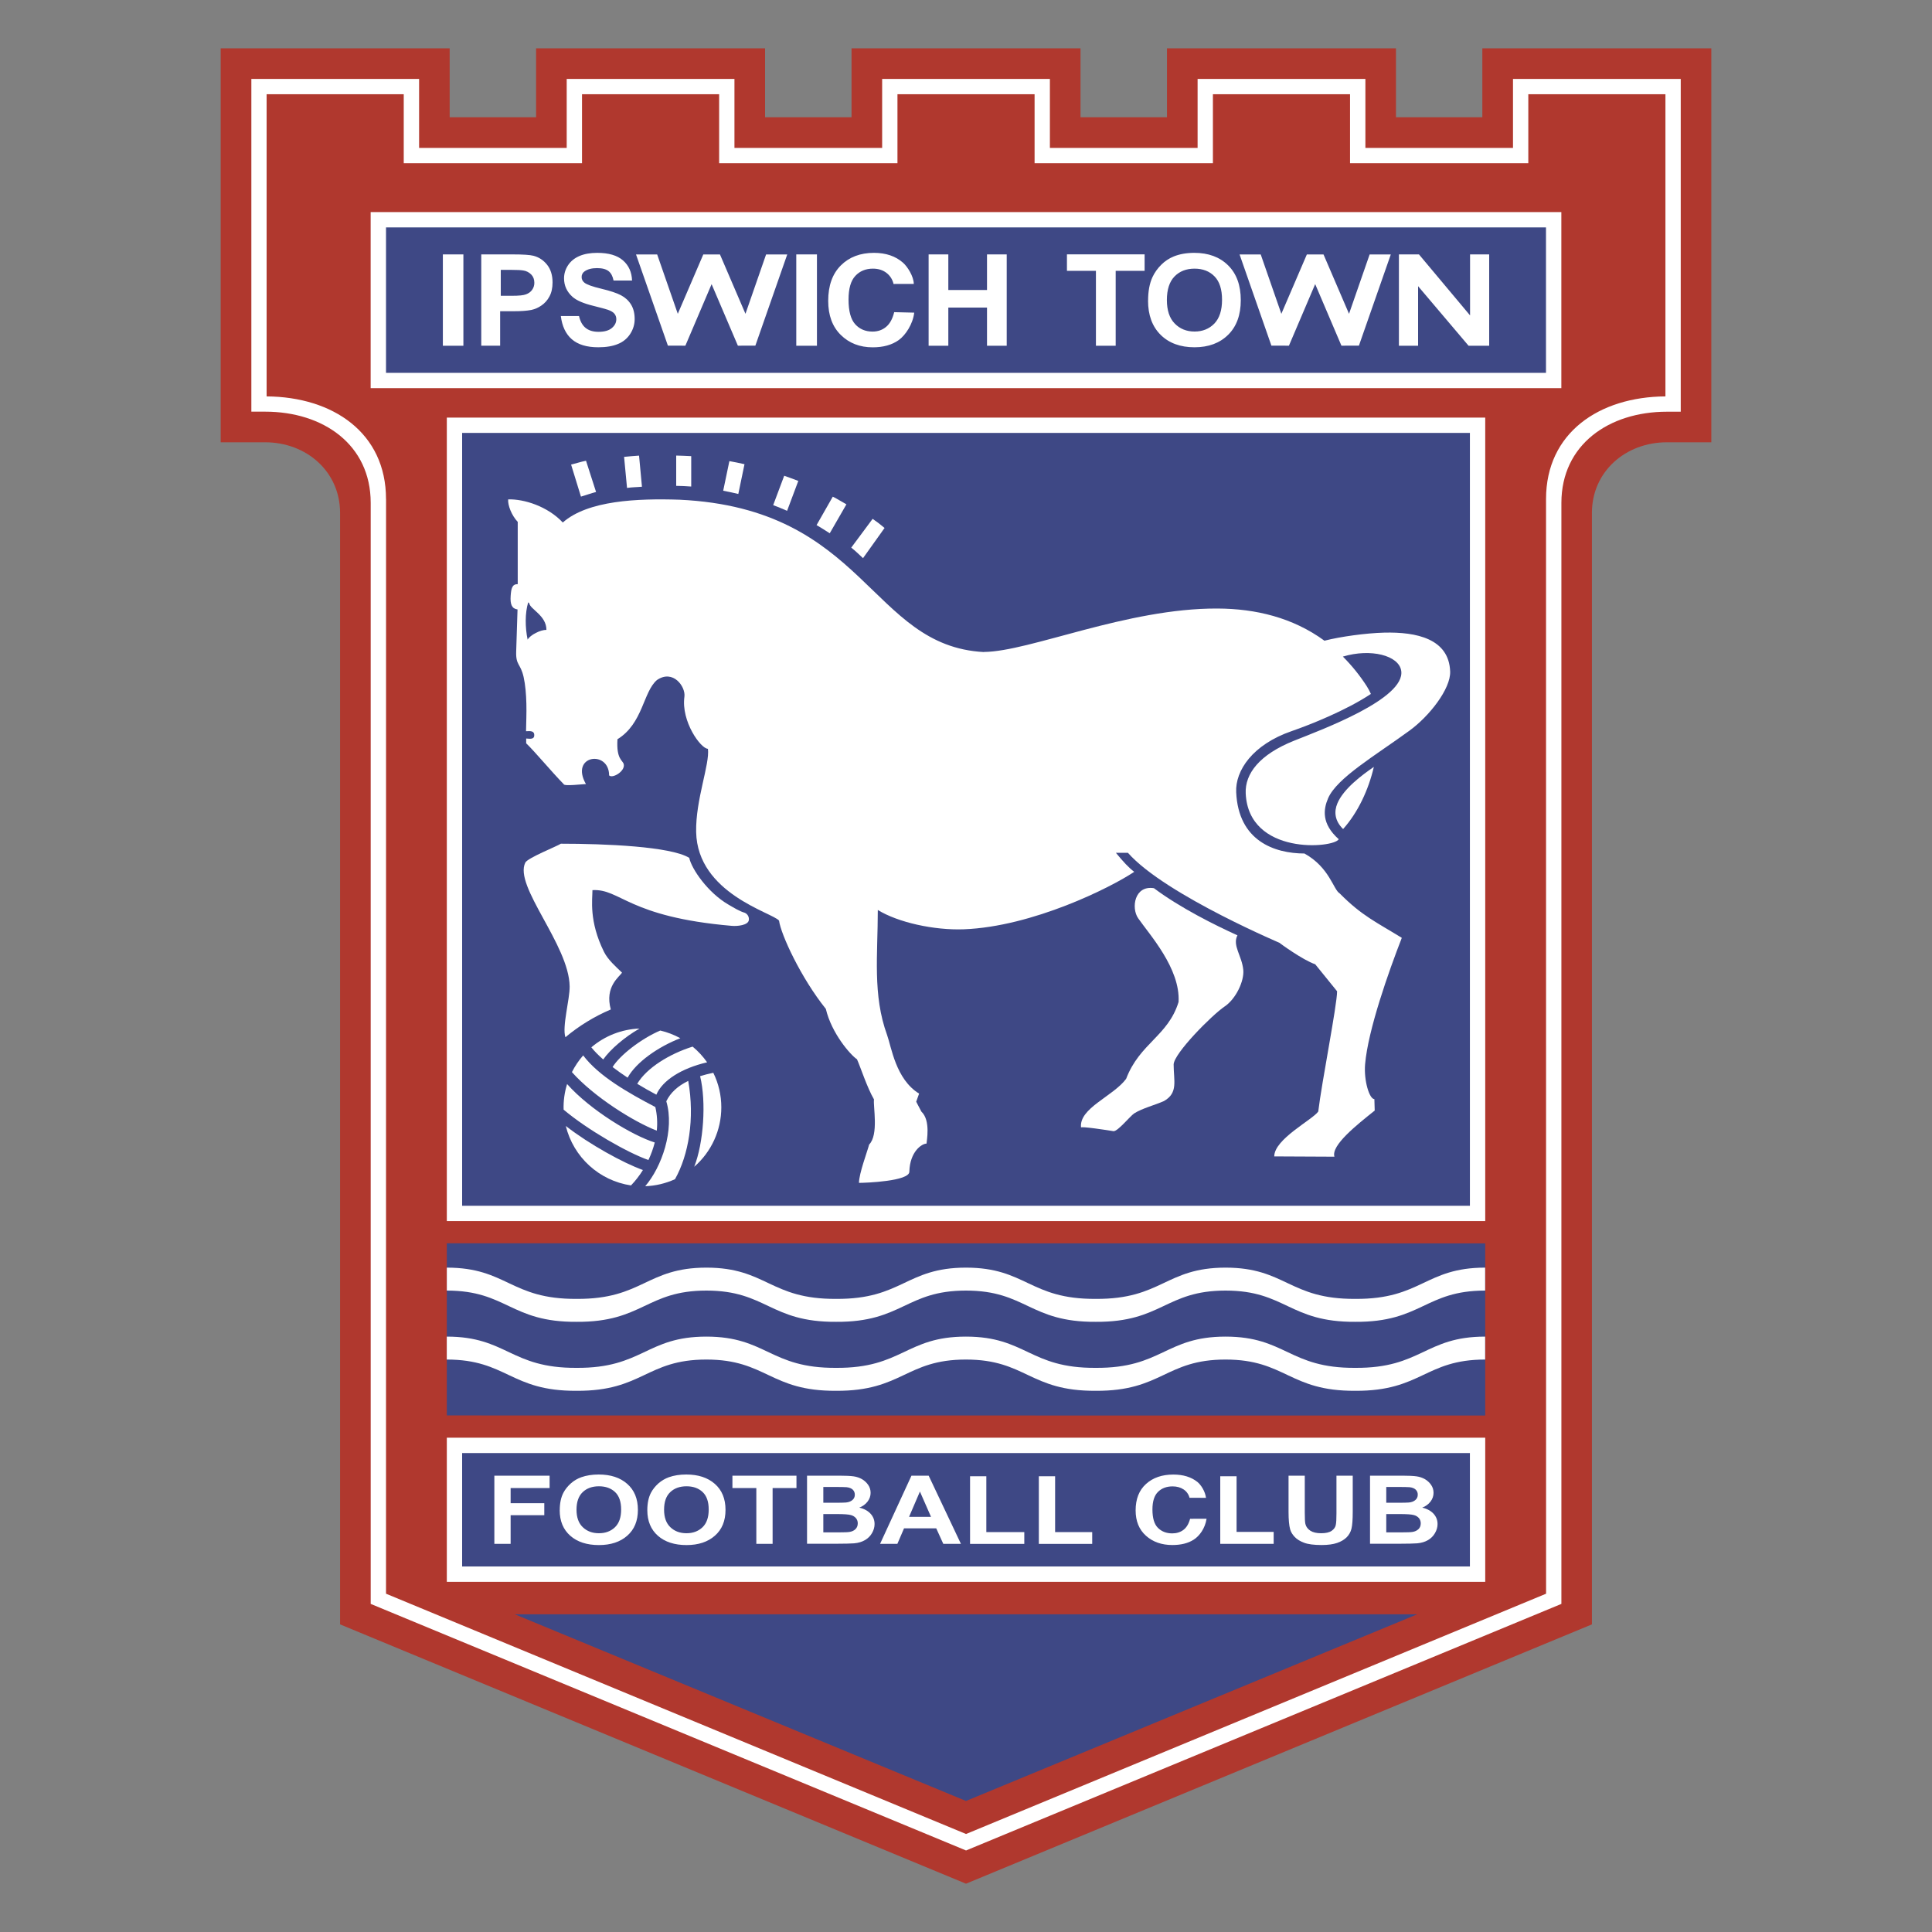 <?xml version="1.0" encoding="UTF-8"?>
<svg id="Estrellas" xmlns="http://www.w3.org/2000/svg" viewBox="0 0 40 40">
  <rect x="0" y="0" width="40" height="40" fill="#808080" stroke="none"/>
  <defs>
    <style>
      .cls-1 {
        fill: none;
      }

      .cls-2 {
        fill: #3e4885;
      }

      .cls-2, .cls-3, .cls-4 {
        fill-rule: evenodd;
      }

      .cls-3 {
        fill: #b0382e;
      }

      .cls-4 {
        fill: #fff;
      }
    </style>
  </defs>
  <g>
    <path class="cls-3" d="M22.371,1v1.428h1.79V1h4.741v1.428h1.788V1h4.741V9.157h-.92c-.855,0-1.552,.606-1.552,1.462v23.012l-12.959,5.369-12.959-5.369V10.619c0-.856-.697-1.462-1.552-1.462h-.92V1h4.741v1.428h1.789V1h4.741v1.428h1.79V1h4.742Z"/>
    <path class="cls-4" d="M7.992,10.332c0-1.368-1.096-2.116-2.472-2.125V1.951h2.839v1.428h3.691V1.951h2.839v1.428h3.692V1.951h2.839v1.428h3.692V1.951h2.839v1.428h3.691V1.951h2.839v6.256c-1.376,.009-2.472,.757-2.472,2.125l.001,22.664-12.009,4.975-12.009-4.975,.001-22.664h0ZM18.264,1.634v1.428h-3.058V1.634h-3.473v1.428h-3.056V1.634h-3.473v6.889h.286c1.203,0,2.184,.683,2.185,1.887v22.797l12.326,5.105,12.326-5.105V10.411c.001-1.204,.982-1.887,2.185-1.887h.286V1.634h-3.473v1.428h-3.056V1.634h-3.474v1.428h-3.058V1.634h-3.473Z"/>
    <path class="cls-4" d="M9.251,25.281V8.646H30.75V25.281H9.251Z"/>
    <path class="cls-2" d="M9.568,24.964V8.963H30.433V24.964H9.568Z"/>
    <path class="cls-4" d="M7.674,8.036v-3.645h24.652v3.645H7.674Z"/>
    <path class="cls-2" d="M32.008,7.719v-3.011H7.992v3.011h24.016ZM9.251,25.741c7.168,0,14.331,.002,21.499,.002v3.564c-7.168,0-14.331-.002-21.499-.002v-3.564h0Z"/>
    <path class="cls-4" d="M9.251,29.766H30.75v2.984H9.251v-2.984Z"/>
    <path class="cls-2" d="M9.568,30.084v2.348H30.433v-2.348H9.568Z"/>
    <path class="cls-4" d="M20.369,13.5c-2.359-.126-2.44-2.971-6.296-3.154-.881-.029-1.904,.015-2.421,.472-.316-.338-.808-.489-1.131-.479-.01,.12,.07,.331,.198,.466l-0,1.289c-.114-.001-.135,.085-.146,.24-.013,.177,.023,.268,.142,.284l-.028,.874c-.009,.288,.09,.24,.154,.525,.036,.162,.052,.353,.057,.553,.005,.2-.004,.373-.007,.569,.1-.007,.178-.006,.17,.093-.005,.064-.061,.071-.167,.058l-0,.099c.186,.179,.527,.591,.776,.845,0,.049,.411-.001,.461-.001-.341-.6,.48-.714,.48-.179,.071,.071,.335-.087,.303-.231-.018-.084-.157-.097-.13-.518,.53-.326,.53-.982,.818-1.226,.333-.228,.596,.138,.568,.345-.071,.515,.341,1.079,.487,1.079,.041,.319-.257,1.053-.244,1.722,.026,1.278,1.582,1.669,1.716,1.835,.039,.289,.454,1.187,.969,1.828,.119,.508,.512,.956,.645,1.043,.075,.168,.207,.581,.352,.831-.02,.143,.101,.731-.1,.934-.041,.155-.209,.596-.211,.794,.147,0,1.043-.035,1.043-.231,.011-.418,.259-.582,.356-.582,0-.049,.091-.478-.107-.663l-.107-.204,.06-.168c-.485-.298-.573-.966-.663-1.214-.302-.83-.192-1.657-.192-2.588,.416,.257,1.165,.423,1.781,.4,1.421-.054,3.043-.864,3.528-1.19-.114-.085-.227-.208-.379-.393l.248-.001c.782,.889,3.346,1.949,3.143,1.867-.015-.006,.48,.356,.735,.441l.453,.559c0,.286-.319,1.889-.39,2.49-.12,.172-.911,.57-.911,.929l1.246,.006c-.074-.233,.457-.654,.834-.955l-.007-.237c-.104,0-.221-.386-.192-.723,.06-.708,.489-1.922,.76-2.616-.522-.322-.828-.456-1.284-.918-.133-.075-.21-.539-.732-.828-.622-.002-1.368-.26-1.413-1.269-.021-.448,.34-.986,1.148-1.265,.386-.133,1.134-.432,1.641-.77-.025-.056-.054-.11-.087-.162-.142-.22-.307-.425-.493-.611,.573-.173,1.16-.026,1.208,.295,.084,.579-1.644,1.217-2.215,1.445-.722,.288-1.023,.686-1.005,1.092,.059,1.29,1.826,1.136,1.926,.949-.36-.32-.319-.618-.22-.848,.182-.421,.978-.884,1.685-1.4,.408-.297,.855-.864,.842-1.225-.025-.677-.694-.821-1.367-.804-.379,.01-.903,.082-1.236,.167-.654-.478-1.422-.663-2.214-.666-1.877-.009-3.889,.892-4.836,.899h0Z"/>
    <path class="cls-4" d="M27.808,17.164c.308-.345,.525-.811,.636-1.286-.243,.166-.628,.452-.755,.755-.073,.174-.055,.362,.119,.532h0Z"/>
    <path class="cls-2" d="M10.936,12.47c-.068,.224-.065,.519-.012,.773,.053-.098,.271-.206,.389-.202,0-.301-.338-.425-.356-.553l-.022-.018h0Z"/>
    <path class="cls-4" d="M22.381,23.345c-.01-.032,.547,.054,.675,.075,.092,0,.339-.31,.427-.369,.17-.107,.425-.17,.616-.255,.298-.17,.2-.418,.2-.758,.006-.229,.791-1.021,1.056-1.2,.233-.157,.407-.526,.386-.756-.028-.295-.231-.507-.121-.717-.457-.207-1.186-.569-1.729-.976-.404-.064-.474,.409-.327,.622,.235,.339,.876,1.04,.837,1.734-.218,.707-.806,.854-1.086,1.592-.271,.363-.981,.607-.933,1.008h0Zm-10.674-1.871c.283-.236,.599-.43,.939-.574-.132-.475,.182-.678,.232-.763-.122-.118-.291-.264-.374-.432-.314-.636-.238-1.081-.238-1.276,.582-.032,.734,.555,2.887,.74,.119,.01,.33-.014,.35-.114,.012-.065-.022-.13-.083-.157-.109-.03-.234-.109-.34-.17-.426-.248-.761-.736-.81-.967-.383-.237-1.746-.293-2.658-.293-.074,.051-.687,.293-.736,.391-.243,.486,.906,1.702,.918,2.563,.004,.266-.16,.836-.088,1.052h0Zm6.607-10.543c-.079-.067-.161-.13-.247-.189l-.443,.596c.087,.067,.172,.152,.244,.218l.446-.625h0Zm-.79-.489c-.089-.048-.187-.113-.282-.159l-.336,.589c.093,.052,.187,.115,.273,.169l.345-.599Zm-.996-.485c-.097-.037-.194-.073-.292-.107l-.228,.608c.098,.037,.194,.077,.288,.118l.232-.619Zm-1.113-.346c-.104-.024-.209-.045-.314-.064l-.128,.613c.102,.02,.213,.042,.313,.067l.128-.616Zm-1.104-.167c-.104-.006-.207-.009-.311-.012v.627c.106,.002,.209,.006,.311,.014v-.629Zm-1.08-.011c-.102,.007-.206,.015-.31,.026l.061,.643c.105-.016,.208-.015,.309-.025l-.06-.643Zm-1.098,.106c-.102,.02-.208,.055-.309,.08l.204,.663c.101-.03,.215-.071,.313-.096l-.208-.646Z"/>
    <path class="cls-2" d="M20,37.287l-9.343-3.865H29.343l-9.343,3.865h0Z"/>
    <path class="cls-4" d="M9.169,7.158v-1.891h.425v1.891h-.425Zm.795,0v-1.891h.632c.241,0,.374,.01,.447,.028,.113,.029,.207,.09,.283,.185,.076,.095,.114,.218,.114,.368,0,.116-.022,.214-.066,.293-.04,.075-.097,.139-.167,.186-.062,.043-.132,.074-.206,.09-.095,.018-.207,.027-.387,.027h-.259v.713h-.392Zm.404-1.571v.537h.224c.161,0,.244-.01,.298-.03s.097-.05,.127-.093c.031-.043,.047-.094,.046-.147,0-.069-.021-.126-.064-.17-.044-.045-.102-.075-.164-.084-.049-.008-.122-.013-.27-.013h-.198v0h0Zm1.244,.956l.376-0c.024,.107,.067,.186,.128,.239,.068,.059,.16,.088,.275,.088,.122,0,.214-.026,.276-.078,.062-.052,.093-.113,.093-.183,.001-.042-.013-.082-.039-.114-.026-.032-.071-.059-.137-.082-.045-.015-.146-.043-.304-.082-.204-.05-.347-.113-.429-.187-.115-.104-.173-.231-.173-.381,0-.096,.027-.186,.082-.27,.055-.084,.133-.148,.235-.192,.102-.044,.226-.066,.37-.066,.236,0,.414,.052,.533,.156,.119,.104,.182,.243,.188,.417l-.383-0c-.017-.088-.051-.153-.101-.193-.053-.043-.134-.064-.241-.064-.11,0-.197,.023-.259,.068-.039,.026-.061,.071-.06,.117,0,.045,.018,.083,.056,.115,.048,.04,.164,.082,.349,.126,.184,.044,.321,.089,.41,.136,.089,.047,.158,.111,.208,.192,.05,.081,.075,.182,.075,.301,0,.108-.03,.21-.09,.304-.06,.095-.149,.169-.254,.211-.109,.046-.246,.069-.409,.069-.238,0-.42-.055-.548-.166-.127-.11-.202-.272-.228-.483h0Zm4.874,.615v-1.891h.428v1.891h-.428Zm2.028-.695l.414,.01c-.027,.236-.18,.467-.321,.568-.141,.1-.32,.15-.538,.15-.269,0-.489-.086-.663-.258-.173-.171-.259-.406-.259-.704,0-.315,.087-.559,.261-.733,.174-.174,.403-.261,.686-.261,.247,0,.448,.068,.603,.205,.092,.081,.22,.282,.222,.438l-.419,.001c-.021-.093-.074-.175-.15-.232-.076-.057-.168-.085-.277-.085-.15,0-.272,.05-.365,.151-.094,.101-.14,.263-.14,.489,0,.239,.046,.409,.138,.511,.092,.102,.212,.152,.359,.152,.108,0,.202-.032,.28-.097,.078-.064,.134-.166,.168-.304h0Zm.712,.695v-1.891h.408v.737h.801v-.737h.408v1.891h-.408v-.79h-.801v.79h-.408Zm3.464,0v-1.551h-.6v-.341h1.608v.341h-.599v1.551h-.408Zm1.469-.947c0,.214,.054,.377,.162,.487,.108,.111,.245,.166,.411,.166s.302-.055,.409-.164c.106-.11,.16-.274,.16-.493,0-.217-.052-.379-.156-.485-.103-.106-.242-.16-.413-.16-.172,0-.31,.054-.415,.162-.105,.108-.158,.271-.158,.488h0Zm-.389,.013c0-.193,.03-.355,.09-.485,.045-.097,.106-.182,.184-.259,.073-.073,.16-.131,.256-.17,.123-.05,.266-.075,.427-.075,.292,0,.525,.086,.7,.259,.175,.173,.262,.413,.262,.721,0,.305-.087,.544-.261,.716s-.406,.259-.697,.259c-.294,0-.528-.086-.702-.258-.173-.172-.26-.408-.26-.709h0Zm5.193,.934v-1.891h.415l1.058,1.263v-1.263h.396v1.891h-.427l-1.045-1.233v1.233h-.396Zm-1.732-1.27l-.002-.006-.002,.006-.541,1.269-.363-.001-.659-1.888,.438,0,.427,1.229,.528-1.229h.345l.528,1.229,.427-1.229,.438-0-.66,1.888-.362,.001-.541-1.269h-0Zm-12.496,0l-.002-.006-.002,.006-.541,1.269-.362-.001-.66-1.888,.438,0,.427,1.229,.528-1.229h.345l.528,1.229,.427-1.229,.438-0-.66,1.888-.362,.001-.542-1.269h0Zm-4.5,26.076v-1.412h1.144v.256h-.807v.314h.697v.249h-.697v.593h-.337Zm1.354-.697c0-.144,.025-.265,.076-.362,.038-.072,.09-.136,.155-.194s.138-.099,.216-.127c.104-.037,.224-.056,.36-.056,.246,0,.443,.064,.59,.194,.147,.129,.221,.308,.221,.538,0,.228-.073,.406-.22,.535-.146,.129-.342,.194-.587,.194-.248,0-.446-.064-.592-.192-.146-.128-.22-.305-.22-.529h0Zm.347-.01c0,.16,.044,.281,.131,.363,.087,.083,.198,.124,.333,.124,.134,0,.245-.041,.331-.123,.086-.082,.129-.205,.129-.368,0-.162-.042-.283-.126-.362-.084-.079-.195-.119-.334-.119-.139,0-.251,.04-.336,.121-.085,.081-.128,.202-.128,.365Zm1.466,.01c0-.144,.025-.265,.076-.362,.038-.072,.09-.136,.155-.194,.066-.057,.138-.099,.216-.127,.104-.037,.224-.056,.36-.056,.246,0,.443,.064,.591,.194,.147,.129,.221,.308,.221,.538,0,.228-.073,.406-.22,.535-.146,.129-.342,.194-.587,.194-.248,0-.446-.064-.592-.192-.146-.128-.22-.305-.22-.529h0Zm.347-.01c0,.16,.044,.281,.131,.363,.087,.083,.198,.124,.333,.124,.134,0,.244-.041,.331-.123,.086-.082,.129-.205,.129-.368,0-.162-.042-.283-.126-.362-.084-.079-.195-.119-.334-.119-.139,0-.251,.04-.336,.121-.086,.081-.128,.202-.128,.365Zm1.91,.707v-1.156h-.495v-.256h1.326v.256h-.494v1.156h-.337Zm1.05-1.412h.667c.132,0,.231,.005,.296,.014,.064,.009,.123,.029,.174,.058,.051,.03,.094,.069,.128,.118,.034,.049,.051,.104,.051,.165,0,.066-.021,.127-.063,.182-.044,.057-.104,.1-.171,.124,.102,.025,.18,.068,.234,.128,.055,.06,.082,.131,.082,.213,0,.064-.018,.127-.053,.187-.035,.061-.083,.109-.145,.145s-.136,.059-.226,.067c-.056,.005-.192,.008-.406,.009h-.568v-1.412h-0Zm.337,.235v.326h.221c.132,0,.213-.002,.245-.005,.058-.005,.103-.023,.136-.051,.033-.027,.051-.068,.05-.11,.001-.04-.014-.078-.043-.106-.029-.027-.071-.044-.127-.05-.034-.004-.129-.005-.288-.005h-.193v-0h0Zm0,.561v.378h.312c.121,0,.198-.003,.231-.009,.05-.008,.091-.027,.122-.057s.048-.07,.048-.12c.001-.039-.012-.077-.037-.108-.028-.032-.065-.054-.105-.064-.046-.014-.145-.021-.299-.021h-.272Zm2.851,.616h-.367l-.146-.321h-.667l-.138,.321h-.358l.65-1.412h.356l.668,1.412Zm-.621-.559l-.23-.524-.225,.524h.455Zm.808,.559v-1.4h.337v1.156h.786v.245h-1.123Zm1.424,0v-1.4h.337v1.156h.768v.245h-1.106Zm3.131-.519l.342-.001c-.032,.202-.148,.357-.265,.432-.116,.075-.264,.112-.443,.112-.222,0-.404-.064-.547-.192s-.214-.303-.214-.525c0-.235,.071-.417,.215-.547,.143-.13,.332-.195,.566-.195,.204,0,.37,.051,.498,.153,.075,.061,.16,.193,.178,.329l-.341-.001c-.018-.071-.062-.133-.123-.173-.063-.042-.139-.063-.228-.063-.123,0-.224,.037-.301,.113-.077,.075-.116,.197-.116,.365,0,.179,.038,.306,.114,.381s.174,.114,.296,.114c.089,0,.167-.024,.231-.072,.064-.048,.11-.124,.138-.228h0Zm.625,.519v-1.4h.338v1.152h.768v.248h-1.106Zm1.413-1.412h.337v.765c0,.121,.004,.2,.013,.236,.014,.058,.049,.104,.103,.139,.054,.035,.129,.052,.222,.052,.096,0,.168-.016,.217-.049,.048-.033,.078-.074,.087-.122,.01-.048,.014-.128,.014-.24v-.781h.337v.742c0,.17-.009,.289-.027,.359-.017,.067-.052,.129-.101,.177-.049,.048-.114,.087-.196,.115-.082,.028-.189,.043-.321,.043-.159,0-.28-.016-.362-.047-.083-.031-.148-.071-.195-.121s-.079-.102-.094-.157c-.022-.08-.033-.2-.033-.358v-.752h0Zm1.687,0h.667c.132,0,.231,.005,.296,.014,.064,.009,.123,.029,.174,.058,.051,.03,.094,.069,.128,.118,.034,.049,.051,.104,.051,.165,0,.066-.021,.127-.063,.182-.044,.057-.104,.1-.171,.124,.102,.025,.18,.068,.235,.128,.054,.06,.082,.131,.082,.213,0,.064-.018,.127-.053,.187-.035,.061-.083,.109-.144,.145s-.137,.059-.226,.067c-.056,.005-.192,.008-.407,.009h-.568v-1.412h0Zm.337,.235v.326h.221c.132,0,.213-.002,.245-.005,.058-.005,.103-.023,.136-.051,.033-.027,.051-.068,.05-.11,.002-.04-.014-.079-.043-.106-.028-.027-.071-.044-.127-.05-.033-.004-.129-.005-.288-.005h-.194v-0h0Zm0,.561v.378h.312c.121,0,.198-.003,.231-.009,.05-.008,.091-.027,.123-.057s.048-.07,.048-.12c.001-.039-.012-.077-.036-.108-.028-.032-.065-.054-.106-.064-.045-.014-.145-.021-.298-.021h-.273Zm-15.459-10.053c-.367,.013-.719,.15-.999,.389,.066,.083,.151,.168,.246,.251,.142-.204,.446-.467,.752-.64Zm-1.168,.556c-.092,.105-.17,.221-.233,.346,.455,.511,1.276,1.026,1.757,1.212,.017-.164,.007-.329-.03-.489-.56-.293-1.172-.64-1.494-1.069h0Zm-.333,.593c-.053,.171-.078,.35-.072,.53,.492,.416,1.326,.893,1.756,1.043,.055-.116,.099-.238,.131-.363-.464-.145-1.336-.671-1.815-1.21Zm-.027,.867c.158,.647,.692,1.134,1.35,1.232,.093-.097,.176-.204,.247-.319-.402-.143-1.113-.534-1.598-.913h0Zm1.645,1.248c.213-.007,.422-.057,.616-.145,.281-.498,.413-1.254,.274-2.035-.216,.105-.369,.244-.454,.422,.176,.591-.095,1.36-.437,1.759h0Zm1.016-.404c.355-.309,.559-.757,.559-1.229,0-.248-.056-.492-.166-.715-.097,.02-.188,.043-.273,.07,.132,.539,.07,1.387-.121,1.873h0Zm.265-2.161c-.085-.121-.186-.231-.3-.325-.476,.149-.952,.44-1.147,.77,.129,.079,.262,.154,.396,.225,.126-.295,.518-.546,1.051-.67Zm-.553-.498c-.131-.072-.271-.126-.417-.16-.394,.168-.837,.511-.987,.756,.1,.076,.206,.151,.311,.22,.177-.321,.634-.64,1.092-.817h0Zm16.661,6.652c-1.244,0-1.32,.655-2.688,.647-1.368,.009-1.443-.647-2.687-.647s-1.319,.656-2.687,.647c-1.369,.009-1.443-.647-2.688-.647-1.244,0-1.319,.655-2.687,.647-1.368,.009-1.443-.647-2.687-.647s-1.319,.656-2.687,.647c-1.368,.009-1.443-.647-2.687-.647v-.475c1.244,0,1.319,.655,2.687,.647,1.368,.009,1.443-.647,2.687-.647,1.244,0,1.319,.656,2.687,.647,1.368,.009,1.443-.647,2.687-.647,1.245,0,1.319,.656,2.688,.647,1.368,.009,1.443-.647,2.687-.647,1.244,0,1.319,.656,2.687,.647,1.368,.009,1.444-.647,2.688-.647v.476Zm0-1.903c-1.244,0-1.319,.656-2.687,.647-1.368,.009-1.443-.647-2.687-.647s-1.319,.656-2.687,.647c-1.369,.009-1.443-.647-2.688-.647-1.244,0-1.319,.656-2.687,.647-1.368,.009-1.443-.647-2.687-.647s-1.319,.656-2.687,.647c-1.368,.009-1.443-.647-2.687-.647v.475c1.244,0,1.319,.656,2.687,.647,1.369,.009,1.443-.647,2.687-.647s1.319,.656,2.687,.647c1.368,.009,1.443-.647,2.687-.647,1.245,0,1.319,.656,2.688,.647,1.368,.009,1.443-.647,2.687-.647s1.319,.656,2.687,.647c1.369,.009,1.443-.647,2.687-.647v-.475h0Z"/>
  </g>
  <rect class="cls-1" width="40" height="40"/>
</svg>